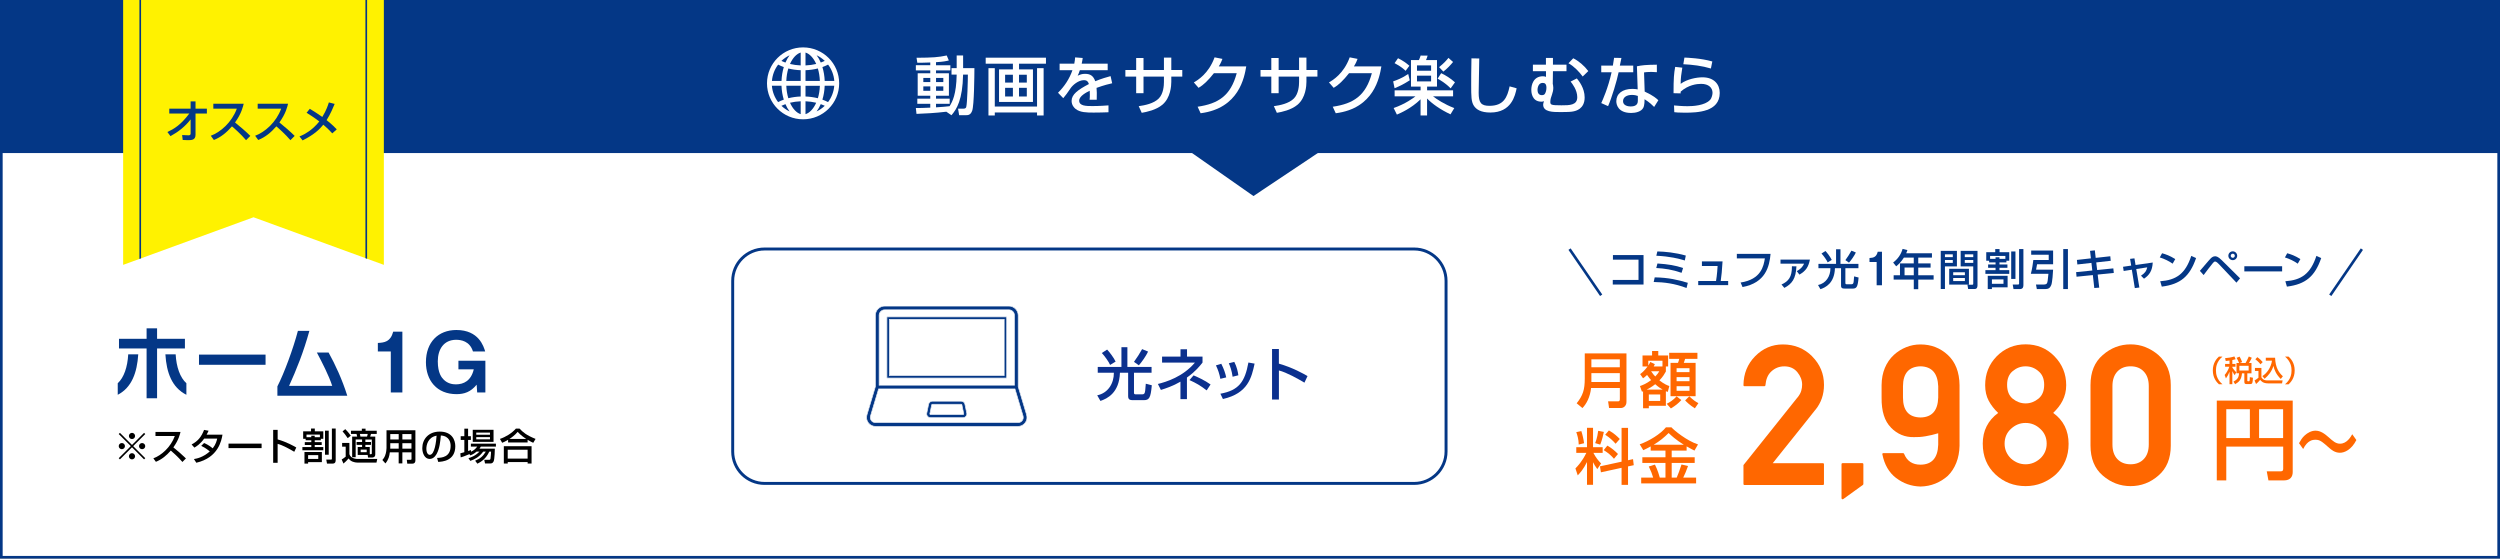 <?xml version="1.0" encoding="UTF-8"?>
<svg xmlns="http://www.w3.org/2000/svg" width="940" height="210" viewBox="0 0 940 210">
  <rect x="0" y="0" width="940" height="210" fill="#808080" stroke="none"/>
  <defs>
    <style>
      .cls-1 {
        fill: #fff;
      }

      .cls-2 {
        fill: #ff6700;
      }

      .cls-3 {
        fill: #0b308e;
      }

      .cls-4 {
        stroke: #043786;
        stroke-miterlimit: 10;
      }

      .cls-4, .cls-5, .cls-6 {
        fill: none;
      }

      .cls-7 {
        fill: #fff200;
      }

      .cls-8 {
        fill: #043786;
      }

      .cls-6 {
        stroke: #fff;
        stroke-width: .26px;
      }
    </style>
  </defs>
  <g id="_イヤー_1" data-name="レイヤー 1">
    <g>
      <rect class="cls-1" x=".5" y=".51" width="939" height="209"/>
      <path class="cls-8" d="M939,1.01V209.02H1V1.01H939m1-1H0V210.01H940V.01h0Z"/>
    </g>
    <rect class="cls-8" y=".01" width="940" height="57.54"/>
    <polygon class="cls-8" points="442.13 53.29 501.87 53.29 471.3 73.71 442.13 53.29"/>
    <rect id="_スライス_" data-name="&amp;lt;スライス&amp;gt;" class="cls-5" y=".01" width="940" height="210"/>
    <g>
      <path class="cls-2" d="M655.97,182.36c-.29,0-.43-.14-.43-.43v-7.06l20.28-25.39v.04c.75-.94,1.23-1.8,1.45-2.59,.22-.78,.33-1.55,.33-2.3,0-1.67-.6-3.24-1.81-4.71-1.21-1.45-2.84-2.17-4.89-2.17-1.88,0-3.51,.64-4.89,1.92-.68,.63-1.19,1.37-1.54,2.23-.35,.86-.57,1.83-.67,2.92,0,.12-.04,.22-.13,.29-.08,.07-.19,.11-.31,.11h-7.39c-.29,0-.43-.14-.43-.43,.05-4.3,1.51-7.91,4.38-10.83,2.92-2.97,6.4-4.45,10.43-4.45,4.37,0,8.05,1.5,11.05,4.49h-.04c2.97,2.97,4.46,6.54,4.46,10.72,0,1.81-.27,3.49-.8,5.03-.53,1.55-1.33,2.98-2.39,4.31v-.04c-1.38,1.74-2.73,3.44-4.06,5.11-1.33,1.67-2.66,3.33-3.98,4.98-1.33,1.65-2.66,3.31-3.98,4.96-1.33,1.65-2.68,3.35-4.06,5.09h18.83c.29,0,.43,.15,.43,.43v7.35c0,.29-.15,.43-.43,.43h-29.41Z"/>
      <path class="cls-2" d="M693.06,187.65c-.15,.1-.29,.11-.43,.04-.15-.07-.22-.21-.22-.4v-12.71c0-.29,.14-.43,.43-.43h7.39c.27,0,.4,.15,.4,.43v7.35c0,.15-.05,.27-.14,.36l-7.42,5.36Z"/>
      <path class="cls-2" d="M707.48,144.76c.02-2.39,.43-4.53,1.23-6.43,.8-1.9,1.92-3.52,3.37-4.87,1.38-1.26,2.92-2.23,4.64-2.92,1.71-.69,3.51-1.03,5.4-1.03,3.98,0,7.4,1.32,10.25,3.95,2.87,2.66,4.35,6.44,4.42,11.34v22.82c-.05,2.34-.46,4.48-1.23,6.41-.77,1.93-1.83,3.56-3.19,4.89-1.38,1.23-2.93,2.2-4.65,2.9-1.73,.7-3.59,1.07-5.6,1.12-3.45-.1-6.5-1.16-9.13-3.19v.04c-1.38-1.06-2.49-2.34-3.35-3.82-.86-1.48-1.48-3.19-1.87-5.12-.05-.12-.03-.23,.05-.33,.08-.1,.2-.15,.34-.15h7.39c.17,0,.3,.1,.4,.29,1.09,2.7,3.14,4.06,6.16,4.06,4.27-.02,6.5-2.52,6.66-7.5v-4.31c-1.59,.48-3.18,.86-4.74,1.12-1.57,.27-3.04,.37-4.42,.33-3.33,.07-6.22-1.13-8.66-3.62h.04c-2.39-2.39-3.56-6.12-3.51-11.19v-4.78Zm8.04,4.71c0,4.93,2.2,7.42,6.59,7.5,4.3-.07,6.52-2.57,6.66-7.5v-4.24c-.19-4.9-2.42-7.4-6.66-7.5-4.37,.12-6.57,2.62-6.59,7.5v4.24Z"/>
      <path class="cls-2" d="M745.51,166.89c0-2.49,.49-4.7,1.47-6.63,.98-1.93,2.42-3.6,4.33-5-1.47-1.38-2.66-2.9-3.55-4.56-.89-1.67-1.34-3.62-1.34-5.87,0-4.27,1.45-7.9,4.35-10.87,2.97-2.99,6.59-4.49,10.87-4.49s7.91,1.5,10.83,4.49c2.95,3.02,4.42,6.64,4.42,10.87,0,1.11-.12,2.15-.36,3.11-.24,.97-.58,1.88-1.01,2.73-.43,.86-.95,1.67-1.56,2.43-.6,.76-1.26,1.48-1.96,2.16,3.86,2.78,5.79,6.65,5.79,11.63,0,2.32-.4,4.44-1.21,6.37-.81,1.93-2.01,3.65-3.6,5.14-1.57,1.4-3.31,2.48-5.22,3.24-1.91,.76-3.95,1.14-6.12,1.14-4.42,0-8.2-1.46-11.34-4.38-3.19-2.99-4.78-6.83-4.78-11.52Zm8.22-.07c0,1.11,.21,2.14,.63,3.08,.42,.94,1,1.76,1.72,2.46,1.62,1.47,3.46,2.21,5.54,2.21s3.92-.74,5.54-2.21c.77-.72,1.36-1.55,1.77-2.48,.41-.93,.62-1.95,.62-3.06,0-2.25-.8-4.09-2.39-5.54-1.57-1.5-3.42-2.25-5.54-2.25s-3.92,.75-5.54,2.25c-1.57,1.45-2.35,3.3-2.35,5.54Zm.94-22.13c0,2.32,.7,4.06,2.1,5.22,1.47,1.18,3.09,1.77,4.85,1.77s3.37-.59,4.82-1.77c1.45-1.18,2.17-2.92,2.17-5.22s-.72-3.96-2.17-5.14c-1.38-1.21-2.98-1.81-4.82-1.81s-3.4,.6-4.85,1.81c-1.4,1.16-2.1,2.87-2.1,5.14Z"/>
      <path class="cls-2" d="M786.03,144.76c0-4.88,1.53-8.63,4.6-11.26,3.04-2.68,6.53-4.02,10.47-4.02,1.96,0,3.81,.34,5.56,1.03s3.39,1.68,4.91,2.99c1.52,1.35,2.67,2.96,3.46,4.83,.78,1.87,1.18,4.01,1.18,6.43v22.78c0,4.85-1.55,8.61-4.64,11.26-3.04,2.66-6.53,3.98-10.47,3.98s-7.42-1.33-10.47-3.98c-3.07-2.63-4.6-6.39-4.6-11.26v-22.78Zm21.91,.43c0-2.34-.62-4.17-1.87-5.49-1.24-1.32-2.9-1.97-4.98-1.97s-3.73,.66-4.96,1.97c-1.23,1.32-1.85,3.15-1.85,5.49v21.91c0,2.37,.62,4.2,1.85,5.51,1.23,1.3,2.88,1.96,4.96,1.96s3.74-.65,4.98-1.96c1.24-1.3,1.87-3.14,1.87-5.51v-21.91Z"/>
    </g>
    <g>
      <path class="cls-2" d="M609.05,145.88h-10.8c-.37,3.46-1.76,6-3.25,7.55l-2.17-1.79c2.33-2.93,3.04-5.06,3.04-9.29v-9.48h15.68v18.26c0,1.37-.96,2.29-2.17,2.29h-4.37l-.37-2.52h3.85c.18,0,.57-.11,.57-.76v-4.28Zm-10.69-7.78h10.69v-2.98h-10.69v2.98Zm0,5.54h10.69v-3.34h-10.69v3.34Z"/>
      <path class="cls-2" d="M616.62,145.15c.82-.27,2.36-.85,4.21-2.22-.39-.43-.92-1.05-1.53-1.95-.71,.71-1.12,.98-1.51,1.26l-1.1-1.58c.48-.34,1.49-1.08,2.82-2.88h-1.92v-4.12h3.59v-1.69h2.33v1.69h3.71v4.12h-.85v1.9c-.46,.82-1.1,1.99-2.43,3.34,1.83,1.44,3.02,1.88,3.73,2.13l-.59,2.22c-.23-.09-.46-.16-.71-.27v5.49h-6.41v.92h-2.17v-6.39c-.11,.05-.3,.14-.41,.18l-.76-2.15Zm8.56,1.35c-.69-.39-1.6-.96-2.82-2.04-1.44,1.14-2.61,1.74-3.23,2.04h6.04Zm-.09-8.72v-2.15h-5.33v1.81c.39-.57,.53-.87,.73-1.35l1.74,.82c-.21,.46-.3,.62-.43,.87h3.3Zm-5.13,10.53v2.45h4.28v-2.45h-4.28Zm.85-8.72c.71,1.08,1.21,1.6,1.58,1.97,.78-.8,1.14-1.37,1.51-1.97h-3.09Zm11.38,10.83c-1.3,1.4-2.2,2.08-3.94,3.16l-1.56-1.76c1.17-.57,2.47-1.42,3.71-2.79l1.79,1.4Zm6.04-17.76v2.27h-4.62c-.11,.44-.21,.69-.5,1.51h4.44v12.54h-9.43v-12.54h2.79c.18-.39,.39-1.03,.48-1.51h-3.78v-2.27h10.62Zm-7.83,5.77v1.49h4.85v-1.49h-4.85Zm0,3.36v1.53h4.85v-1.53h-4.85Zm0,3.41v1.74h4.85v-1.74h-4.85Zm6.87,8.33c-2.04-1.28-3.18-2.47-3.66-2.98l1.56-1.53c1.51,1.42,2.4,2.01,3.43,2.56l-1.33,1.95Z"/>
      <path class="cls-2" d="M596.71,173.73c-1.37,2.77-2.7,4.19-3.48,5.01l-.87-2.61c.85-.89,2.54-2.61,4.1-5.84h-3.78v-2.15h4.03v-7.28h2.27v7.28h3.62v2.15h-3.48c.94,1.81,1.79,2.82,2.88,3.98l-1.42,2.11c-.76-1.08-1.21-1.74-1.6-2.59v8.49h-2.27v-8.56Zm-2.13-11.63c.46,1.35,.89,3.32,1.03,4.55l-2.01,.5c-.02-1.97-.55-3.64-.92-4.67l1.9-.39Zm8.47,.3c-.21,1.08-.73,3.25-1.37,4.78l-1.9-.57c.25-.64,.78-1.92,1.14-4.62l2.13,.41Zm6.66,11.17v-12.7h2.43v12.18l1.88-.41,.27,2.27-2.15,.46v6.94h-2.43v-6.41l-7.76,1.69-.37-2.24,8.12-1.76Zm-5.36-6.02c1.56,.85,3.02,2.11,4.01,3.16l-1.51,1.79c-1.21-1.42-2.22-2.22-3.85-3.25l1.35-1.69Zm.59-5.72c1.95,1.12,3.07,2.17,4.1,3.23l-1.58,1.79c-.96-1.12-2.17-2.27-3.91-3.39l1.4-1.62Z"/>
      <path class="cls-2" d="M620.67,167.85c-1.19,.66-2.01,1.05-2.79,1.42l-1.35-2.2c3.66-1.3,7.81-3.87,9.86-6.39h2.08c1.01,1.17,5.81,5.06,9.98,6.43l-1.33,2.31c-.64-.32-1.33-.66-2.95-1.58v1.58h-5.61v2.52h8.65v2.13h-8.65v5.52h1.88c.37-.82,1.33-3.32,1.81-4.94l2.45,.57c-.78,2.15-.96,2.59-1.81,4.37h4.85v2.17h-20.65v-2.17h4.51c-.46-1.53-.78-2.33-1.65-4.19l2.31-.71c1.03,1.99,1.72,4.46,1.83,4.9h2.13v-5.52h-8.7v-2.13h8.7v-2.52h-5.56v-1.58Zm12.45-.62c-2.98-1.83-4.85-3.59-5.72-4.42-1.72,1.69-3.23,2.98-5.63,4.42h11.35Z"/>
    </g>
    <g>
      <path class="cls-2" d="M835.65,134.07c-2.21,1.88-2.45,3.94-2.45,5.21s.24,3.33,2.45,5.21h-1.34c-.78-.74-2.29-2.31-2.29-5.21s1.51-4.48,2.29-5.21h1.34Z"/>
      <path class="cls-2" d="M838.3,135.56c-.45,.08-.86,.12-1.42,.18l-.25-1.07c.91-.07,2.28-.24,3.5-.65l.46,1.03c-.33,.11-.58,.2-1.23,.33v1.45h1.18v1.06h-1.18v.26c.55,.91,1.13,1.49,1.46,1.82l-.55,1.11c-.26-.35-.52-.68-.91-1.54v4.92h-1.06v-4.68c-.4,1.03-.77,1.67-1.35,2.51l-.48-1.3c.66-.76,1.27-1.72,1.76-3.1h-1.6v-1.06h1.67v-1.28Zm3.6,.94c-.2-.52-.52-1.24-.94-1.95l1.13-.46c.4,.66,.62,1.2,.95,2.05l-.87,.36h2.15c.26-.46,.78-1.35,1.23-2.46l1.12,.47c-.14,.32-.4,.9-1.06,1.99h.95v3.87h-1.57v2.75c0,.21,.14,.23,.33,.23h.23c.15,0,.2-.01,.27-.13,.09-.15,.09-.29,.12-1.42l1.17,.23c-.12,1.9-.14,2.38-1.03,2.38h-1.32c-.55,0-.89-.09-.89-.84v-3.2h-.88c-.22,2.33-1,3.16-2.57,4.1l-.64-.97c1.46-.77,2.04-1.61,2.09-3.14h-.95v-3.87h.98Zm.11,1.03v1.79h3.48v-1.79h-3.48Z"/>
      <path class="cls-2" d="M847.87,138.35h2.42v3.52c.73,1.16,1.65,1.16,2.33,1.16h5.64l-.21,1.12h-5.18c-2,0-2.67-.85-3.05-1.33-.45,.56-1.06,1.18-1.54,1.57l-.57-1.34c.53-.3,1-.63,1.47-1.02v-2.57h-1.32v-1.1Zm.9-4.06c.79,.57,1.36,1.07,2.01,1.85l-.83,.84c-.74-.95-1.58-1.63-1.95-1.91l.76-.77Zm1.86,7.12c1.69-1.01,3.28-3.22,3.64-5.81h-2.33v-1.09h3.49c.14,3.84,1.49,5.65,2.93,6.96l-.79,1.02c-1.74-1.73-2.41-3.36-2.76-4.92-.57,1.99-1.86,3.61-3.32,4.85l-.85-1.02Z"/>
      <path class="cls-2" d="M859.17,144.5c2.21-1.88,2.45-3.94,2.45-5.21s-.24-3.33-2.45-5.21h1.34c.78,.74,2.29,2.31,2.29,5.21s-1.51,4.48-2.29,5.21h-1.34Z"/>
    </g>
    <g>
      <g>
        <path class="cls-1" d="M355.88,42c-4.37,.53-8.28,.7-11.28,.82l-.24-2.21c1.39,0,2.9,0,5.42-.14v-1.44h-4.87v-1.94h4.87v-1.1h-4.73v-8.45h4.73v-1.08h-5.42v-1.94h5.42v-1.03c-2.28,.1-3.7,.1-4.87,.1l-.29-1.87c6.12-.05,8.06-.17,11.35-.86l.79,1.87c-.96,.24-2.06,.5-4.82,.65v1.15h5.4v1.94h-5.4v1.08h4.85v8.45h-4.85v1.1h5.14v1.94h-5.14v1.32c2.42-.14,3.79-.29,5.11-.43,1.06-1.73,2.52-4.37,2.66-11.88h-1.94v-2.42h1.94v-4.78h2.42v4.78h4.25c-.02,2.86-.1,13.97-.84,16.01-.62,1.68-1.58,1.68-2.62,1.68h-2.28l-.41-2.45h1.97c.89,0,1.03-.43,1.1-.62,.41-1.37,.62-10.34,.62-12.19h-1.8c-.19,9.48-2.38,12.96-4.37,15.27l-1.9-1.3Zm-8.71-12.7v1.56h2.62v-1.56h-2.62Zm0,3.19v1.66h2.62v-1.66h-2.62Zm4.78-3.19v1.56h2.74v-1.56h-2.74Zm0,3.19v1.66h2.74v-1.66h-2.74Z"/>
        <path class="cls-1" d="M393.29,23.95h-10.13v2.14h5.23v12.24h-12.75v-12.24h5.21v-2.14h-10.23v-2.26h22.66v2.26Zm-21.63,1.68h2.38v14.43h15.89v-14.43h2.47v17.79h-2.47v-1.13h-15.89v1.13h-2.38V25.63Zm6.26,2.47v2.95h2.93v-2.95h-2.93Zm0,4.92v3.26h2.93v-3.26h-2.93Zm5.23-4.92v2.95h2.93v-2.95h-2.93Zm0,4.92v3.26h2.93v-3.26h-2.93Z"/>
        <path class="cls-1" d="M407.1,21.79c-.07,.55-.14,1.01-.38,2.14h9.77v2.47h-10.47c-.29,.98-.58,1.56-.82,2.06,.94-.41,1.58-.7,2.78-.7,2.09,0,3.14,.84,3.84,2.78,2.35-.98,4.46-1.56,5.76-1.92l.6,2.69c-1.1,.24-2.93,.67-5.88,1.73,.12,1.1,.12,2.33,.07,4.46h-2.69c.07-.62,.1-.98,.1-1.8,0-.67-.02-1.15-.05-1.58-1.08,.53-3.96,1.94-3.96,3.72,0,2.04,2.71,2.04,5.02,2.04,.31,0,2.74,0,6-.26v2.59c-1.8,.07-3.82,.12-5.62,.12-2.62,0-5.09-.05-6.74-1.37-.46-.36-1.51-1.37-1.51-3.02,0-2.45,2.38-4.18,6.5-6.34-.24-.74-.6-1.46-1.87-1.46-2.14,0-4.25,1.92-4.99,3-1.49,2.18-1.66,2.42-2.78,3.77l-1.97-2.04c2.42-2.38,4.32-5.26,5.42-8.47h-4.82v-2.47h5.52c.22-1.1,.26-1.66,.31-2.35l2.86,.22Z"/>
        <path class="cls-1" d="M437.65,21.65h2.76v4.66h4.13v2.5h-4.13v1.97c0,1.49-.26,5.98-3.34,8.59-2.4,2.02-5.98,2.74-7.78,3.05l-1.13-2.5c2.33-.34,5.62-.96,7.54-2.9,1.78-1.8,1.94-4.94,1.94-6.22v-1.99h-7.68v6.24h-2.76v-6.24h-4.06v-2.5h4.06v-4.51h2.76v4.51h7.68v-4.66Z"/>
        <path class="cls-1" d="M468.59,24.96c-.7,4.03-2.66,15.77-17.16,17.62l-1.13-2.45c7.82-1.15,12.43-4.13,14.71-12.62h-8.57c-2.16,2.74-3.98,4.49-5.78,5.52l-1.78-2.04c1.44-.84,5.57-3.29,7.8-9.43l2.95,.58c-.29,.77-.53,1.44-1.37,2.83h10.32Z"/>
        <path class="cls-1" d="M488.46,21.65h2.76v4.66h4.13v2.5h-4.13v1.97c0,1.49-.26,5.98-3.34,8.59-2.4,2.02-5.98,2.74-7.78,3.05l-1.13-2.5c2.33-.34,5.62-.96,7.54-2.9,1.78-1.8,1.94-4.94,1.94-6.22v-1.99h-7.68v6.24h-2.76v-6.24h-4.06v-2.5h4.06v-4.51h2.76v4.51h7.68v-4.66Z"/>
        <path class="cls-1" d="M519.4,24.96c-.7,4.03-2.66,15.77-17.16,17.62l-1.13-2.45c7.82-1.15,12.43-4.13,14.71-12.62h-8.57c-2.16,2.74-3.98,4.49-5.78,5.52l-1.78-2.04c1.44-.84,5.57-3.29,7.8-9.43l2.95,.58c-.29,.77-.53,1.44-1.37,2.83h10.32Z"/>
        <path class="cls-1" d="M530.07,30.19c-2.18,1.37-3.38,2.02-5.71,2.98l-.53-2.57c1.22-.43,3.41-1.22,5.66-2.78l.58,2.38Zm4.06,2.38h-3.6v-9.98h2.98c.22-.43,.43-1.06,.65-1.7l2.62,.02c-.17,.62-.31,1.01-.6,1.68h4.13v9.98h-3.72v1.39h9.77v2.26h-7.54c1.39,1.08,4.22,2.98,7.99,4.42l-1.42,2.35c-3.94-1.85-6.94-4.03-8.81-5.95v6.38h-2.45v-6.07c-3.58,3.48-7.56,5.16-8.9,5.74l-1.22-2.47c4.44-1.54,7.51-3.84,8.19-4.39h-7.82v-2.26h9.77v-1.39Zm-8.47-10.68c1.85,.91,3.05,1.78,4.27,2.83l-1.42,1.92c-.62-.6-1.7-1.61-4.15-2.9l1.3-1.85Zm7.13,2.71v1.99h5.3v-1.99h-5.3Zm0,3.86v2.14h5.3v-2.14h-5.3Zm9.1-.94c1.58,.74,3.5,1.9,5.18,3.43l-1.63,2.28c-1.92-1.99-3.98-3.14-4.9-3.65l1.34-2.06Zm4.46-4.22c-.86,1.1-2.45,2.74-3.65,3.62l-1.61-1.68c1.82-1.44,2.76-2.52,3.53-3.48l1.73,1.54Z"/>
        <path class="cls-1" d="M556.2,21.98c-.02,2.04-.22,12.29-.22,12.91,0,3.72,.89,4.9,4.03,4.9,5.42,0,6.72-3.22,7.61-7.32l2.64,.74c-.58,2.71-1.92,9.1-9.89,9.1-3.6,0-5.3-1.18-6.19-2.54-1.01-1.54-1.01-3.6-1.01-7.85,0-2.14,0-5.33,.1-9.98l2.93,.05Z"/>
        <path class="cls-1" d="M581.27,24.31v-2.52h2.64v2.52h5.09v2.47h-5.09l-.07,4.8s.07,.29,.1,.36c.05,.19,.1,.79,.1,1.08,0,.91-.19,1.7-.5,2.59-.31,.84-.62,1.73-.62,2.69,0,1.1,.26,1.3,4.18,1.3,3.02,0,5.95,0,5.95-3.05,0-2.69-1.82-5.02-2.5-5.88l2.35-1.18c.72,.89,2.93,3.6,2.93,7.15,0,4.42-3.43,5.09-4.32,5.26-.65,.12-1.18,.24-4.92,.24-2.64,0-6.36,0-6.36-2.78,0-.38,.1-.7,.31-1.3-.46,.14-.65,.17-.98,.17-3.79,0-3.79-3.94-3.79-4.46,0-1.75,.72-5.09,4.37-5.09,.62,0,.86,.1,1.15,.24v-2.14h-4.92v-2.47h4.92Zm-3.17,9.48c0,1.1,.48,1.99,1.61,1.99,.82,0,1.08-.26,1.34-.82,.36-.77,.41-1.58,.41-1.92,0-1.54-.62-1.87-1.44-1.87-1.78,0-1.92,2.26-1.92,2.62Zm16.99-5.02c-1.37-1.85-3.29-3.86-5.35-4.99l1.8-1.87c2.02,.98,4.22,2.88,5.66,4.82l-2.11,2.04Z"/>
        <path class="cls-1" d="M609.66,21.79c-.07,.34-.55,2.69-.6,2.88h5.04v2.5h-5.5c-.62,3.14-2.64,9.77-3.96,12.74l-2.57-1.15c.5-1.06,2.57-5.64,3.89-11.59h-3.89v-2.5h4.37c.19-1.06,.31-1.9,.46-2.93l2.76,.05Zm13.32,5.35c-.79-.07-1.3-.1-2.06-.1-1.49,0-2.14,.1-2.76,.19l.24,7.2c3.41,1.58,4.54,2.69,5.14,3.26l-1.58,2.52c-.55-.55-1.7-1.73-3.6-2.9,0,.5,0,2.33-.5,3.24-.77,1.44-2.86,1.92-4.51,1.92-5.06,0-5.62-3.24-5.62-4.42,0-2.81,2.3-4.63,6.05-4.63,.96,0,1.51,.1,1.99,.19l-.29-8.69c1.82-.38,3.26-.55,7.49-.6l.02,2.81Zm-7.15,8.93c-.58-.19-1.22-.38-2.23-.38-1.99,0-3.34,.89-3.34,2.35,0,1.68,1.9,1.99,2.88,1.99,2.69,0,2.69-1.61,2.69-2.28v-1.68Z"/>
        <path class="cls-1" d="M632.55,25.42c-.41,2.64-.6,3.82-.62,6.1,2.42-1.8,6.05-2.45,8.21-2.45,4.34,0,6.48,2.64,6.48,5.86,0,7.2-8.42,7.44-13.2,7.44-2.35,0-3.29-.12-3.89-.19l-.1-2.54c.84,.07,3.05,.29,5.09,.29s6.48-.24,8.45-2.35c.74-.79,.94-2.21,.94-2.69,0-1.9-1.46-3.36-4.3-3.36-1.61,0-4.82,.38-7.68,2.93-.02,.26-.02,.38-.02,.65l-2.66-.07c0-5.64,.17-7.44,.62-9.89l2.69,.29Zm10.75,.34c-3.36-1.01-6.86-1.44-10.37-1.61l.41-2.5c1.18,.05,6.24,.24,10.49,1.46l-.53,2.64Z"/>
      </g>
      <path class="cls-1" d="M301.96,17.82c-7.49,0-13.57,6.05-13.57,13.52s6.08,13.52,13.57,13.52,13.57-6.05,13.57-13.52-6.08-13.52-13.57-13.52Zm9.39,20.57c-.67-.35-1.38-.66-2.13-.93,.49-1.58,.79-3.35,.86-5.22h3.6c-.18,2.3-1.02,4.41-2.34,6.15Zm-21.11-6.15h3.6c.07,1.87,.38,3.63,.86,5.22-.75,.27-1.46,.58-2.13,.93-1.32-1.74-2.16-3.85-2.34-6.15Zm2.34-7.95c.67,.35,1.38,.66,2.13,.93-.49,1.58-.79,3.35-.86,5.22h-3.6c.18-2.3,1.02-4.41,2.34-6.15Zm8.48,.31c-1.4-.06-2.75-.24-4.02-.55,1.03-2.32,2.51-3.85,4.02-4.29v4.84Zm0,1.8v4.04h-5.41c.07-1.73,.34-3.31,.76-4.69,1.46,.37,3.03,.59,4.65,.65Zm0,5.84v4.04c-1.62,.06-3.18,.28-4.65,.65-.42-1.38-.69-2.96-.76-4.69h5.41Zm0,5.84v4.84c-1.51-.44-2.99-1.97-4.02-4.29,1.27-.31,2.62-.49,4.02-.55Zm1.81,0c1.4,.06,2.75,.24,4.02,.55-1.03,2.32-2.51,3.85-4.02,4.29v-4.84Zm0-1.8v-4.03h5.41c-.07,1.73-.34,3.31-.76,4.69-1.47-.37-3.03-.59-4.64-.66Zm0-5.84v-4.04c1.61-.06,3.18-.28,4.64-.66,.42,1.38,.69,2.96,.76,4.69h-5.41Zm0-5.84v-4.84c1.51,.44,2.99,1.97,4.02,4.29-1.27,.31-2.62,.49-4.02,.55Zm4.17-3.83c1.14,.54,2.18,1.27,3.08,2.13-.48,.23-.98,.44-1.51,.62-.44-1.04-.97-1.97-1.57-2.76Zm-11.72,2.76c-.52-.19-1.03-.39-1.51-.62,.9-.86,1.94-1.59,3.08-2.13-.6,.79-1.13,1.72-1.57,2.76Zm0,15.62c.44,1.04,.97,1.97,1.57,2.76-1.14-.55-2.18-1.27-3.08-2.13,.48-.23,.99-.44,1.51-.62Zm13.29,0c.52,.19,1.03,.39,1.51,.62-.9,.86-1.94,1.59-3.08,2.13,.6-.79,1.13-1.72,1.57-2.76Zm1.48-8.71c-.07-1.87-.38-3.63-.86-5.22,.75-.27,1.46-.58,2.13-.93,1.32,1.74,2.16,3.85,2.34,6.15h-3.6Z"/>
    </g>
    <g>
      <path class="cls-2" d="M858.48,167.92h-21.4v12.7h-3.57v-30h28.55v26.9c0,1.69-.89,3.11-3.27,3.11h-5.86l-.63-3.41h5.19c.73,0,.99-.26,.99-.93v-8.37Zm-21.4-3.21h8.87v-10.85h-8.87v10.85Zm12.34,0h9.03v-10.85h-9.03v10.85Z"/>
      <path class="cls-2" d="M886,165.45c-1.87,3.68-4.47,4.79-6.2,4.79-1.94,0-3.33-1.23-3.95-1.78-2.98-2.6-3.57-3.12-5.37-3.12-.8,0-2.89,.19-4.49,3.49l-1.56-2.19c.59-1.04,1.18-2.08,2.15-2.93,1.02-.93,2.48-1.78,4.04-1.78,1.92,0,3.5,1.19,5.04,2.56,1.54,1.37,2.63,2.34,4.19,2.34,2.6,0,4.07-2.64,4.59-3.56l1.56,2.19Z"/>
    </g>
    <g>
      <rect class="cls-1" x="275.5" y="93.62" width="268.22" height="88.15" rx="11.99" ry="11.99"/>
      <path class="cls-8" d="M531.73,94.18c6.3,0,11.43,5.13,11.43,11.43v64.17c0,6.3-5.13,11.43-11.43,11.43h-244.25c-6.3,0-11.43-5.13-11.43-11.43V105.61c0-6.3,5.13-11.43,11.43-11.43h244.25m0-1.11h-244.25c-6.93,0-12.54,5.62-12.54,12.54v64.17c0,6.93,5.62,12.54,12.54,12.54h244.25c6.93,0,12.54-5.62,12.54-12.54V105.61c0-6.93-5.62-12.54-12.54-12.54h0Z"/>
    </g>
    <g>
      <g>
        <path class="cls-3" d="M412.75,137.96h8.91v-7.41h2.24v7.41h9.09v2.2h-6.61v7.51c0,.26,.04,.6,.58,.6h2.56c.43,0,.67-.17,.8-.39,.26-.39,.3-1.12,.5-3.6l2.26,.58c-.43,4.87-1.01,5.6-3.06,5.6h-3.64c-1.29,0-2.2,0-2.2-1.51v-8.81h-3.08c-.26,7.64-4.82,9.75-7.34,10.61l-1.21-2.11c4.05-.84,6.29-4.44,6.27-8.5h-6.07v-2.2Zm4.65-.75c-.41-1.03-2.02-3.34-3.12-4.48l2-1.29c.8,.8,2.58,3.16,3.19,4.52l-2.07,1.25Zm8.98-1.16c1.31-1.85,1.96-2.82,3.06-4.78l2.24,.93c-.73,1.59-2.43,4.03-3.47,5.15l-1.83-1.29Z"/>
        <path class="cls-3" d="M446.3,150.08h-2.45v-6.57c-2.84,1.66-5.6,2.56-7.36,3.1l-1.12-2.24c3.06-.75,9.41-2.67,13.91-8.03h-12.34v-2.26h6.93v-2.76h2.45v2.76h5.83v2.24c-.95,1.21-2.61,3.34-5.86,5.64v8.12Zm7.41-3.29c-2.33-1.81-3.85-2.69-6.46-3.88l1.53-1.77c1.21,.5,4.2,1.83,6.39,3.42l-1.46,2.22Z"/>
        <path class="cls-3" d="M458.85,142.44c-.32-1.79-.86-3.4-1.66-5.06l2.02-.6c1.01,2.07,1.44,3.32,1.85,5.12l-2.22,.54Zm.02,5.6c6.85-1.27,9.19-4.35,10.53-11.73l2.33,.41c-1.14,5.23-2.45,11.17-11.91,13.31l-.95-1.98Zm4.59-6.39c-.34-2.41-.93-3.9-1.42-5.06l2.05-.52c.97,1.87,1.36,3.75,1.53,5.04l-2.15,.54Z"/>
        <path class="cls-3" d="M480.86,131.22v5.51c5.23,1.49,9.32,3.83,10.77,4.67l-1.16,2.48c-2.41-1.44-6.65-3.83-9.6-4.59v10.94h-2.58v-19.01h2.58Z"/>
      </g>
      <g>
        <g>
          <path class="cls-8" d="M333.47,142.16h45.05v-23.02h-45.05v23.02Zm.95-22.08h43.15v21.13h-43.15v-21.13Z"/>
          <path class="cls-8" d="M386.02,155.99l-3.17-10.6v-26.79c0-1.95-1.58-3.53-3.53-3.53h-46.66c-1.95,0-3.53,1.58-3.53,3.53v26.79l-3.17,10.6c-.31,1.03-.12,2.11,.52,2.98,.64,.86,1.63,1.36,2.7,1.36h53.61c1.07,0,2.06-.49,2.7-1.36,.64-.86,.83-1.95,.52-2.97Zm-55.47-37.39c0-1.16,.95-2.11,2.11-2.11h46.66c1.16,0,2.11,.95,2.11,2.11v26.22h-50.87v-26.22Zm53.8,39.52c-.37,.5-.94,.78-1.56,.78h-53.61c-.62,0-1.19-.29-1.56-.78-.37-.5-.48-1.13-.3-1.72l3.04-10.16h51.26l3.04,10.16c.18,.6,.07,1.22-.3,1.72Z"/>
          <path class="cls-8" d="M362.81,151.97c-.14-.65-.71-1.12-1.38-1.12h-10.89c-.66,0-1.24,.47-1.38,1.12l-.7,3.38c-.09,.42,.02,.84,.29,1.17,.27,.33,.67,.52,1.09,.52h12.29c.43,0,.82-.19,1.09-.52,.27-.33,.37-.76,.29-1.17l-.7-3.37Zm-.5,3.8s-.08,.08-.17,.08h-12.29c-.09,0-.15-.05-.17-.08-.03-.03-.06-.1-.05-.19l.7-3.38c.02-.1,.11-.18,.22-.18h10.89c.11,0,.2,.08,.22,.18l.7,3.37c.02,.09-.02,.16-.05,.19Z"/>
        </g>
        <g>
          <path class="cls-8" d="M333.47,142.16h45.05v-23.02h-45.05v23.02Zm.95-22.08h43.15v21.13h-43.15v-21.13Z"/>
          <path class="cls-8" d="M386.02,155.99l-3.17-10.6v-26.79c0-1.95-1.58-3.53-3.53-3.53h-46.66c-1.95,0-3.53,1.58-3.53,3.53v26.79l-3.17,10.6c-.31,1.03-.12,2.11,.52,2.98,.64,.86,1.63,1.36,2.7,1.36h53.61c1.07,0,2.06-.49,2.7-1.36,.64-.86,.83-1.95,.52-2.97Zm-55.47-37.39c0-1.16,.95-2.11,2.11-2.11h46.66c1.16,0,2.11,.95,2.11,2.11v26.22h-50.87v-26.22Zm53.8,39.52c-.37,.5-.94,.78-1.56,.78h-53.61c-.62,0-1.19-.29-1.56-.78-.37-.5-.48-1.13-.3-1.72l3.04-10.16h51.26l3.04,10.16c.18,.6,.07,1.22-.3,1.72Z"/>
          <path class="cls-8" d="M362.81,151.97c-.14-.65-.71-1.12-1.38-1.12h-10.89c-.66,0-1.24,.47-1.38,1.12l-.7,3.38c-.09,.42,.02,.84,.29,1.17,.27,.33,.67,.52,1.09,.52h12.29c.43,0,.82-.19,1.09-.52,.27-.33,.37-.76,.29-1.17l-.7-3.37Zm-.5,3.8s-.08,.08-.17,.08h-12.29c-.09,0-.15-.05-.17-.08-.03-.03-.06-.1-.05-.19l.7-3.38c.02-.1,.11-.18,.22-.18h10.89c.11,0,.2,.08,.22,.18l.7,3.37c.02,.09-.02,.16-.05,.19Z"/>
        </g>
        <g>
          <path class="cls-6" d="M333.47,142.16h45.05v-23.02h-45.05v23.02Zm.95-22.08h43.15v21.13h-43.15v-21.13Z"/>
          <path class="cls-6" d="M386.02,155.99l-3.17-10.6v-26.79c0-1.95-1.58-3.53-3.53-3.53h-46.66c-1.95,0-3.53,1.58-3.53,3.53v26.79l-3.17,10.6c-.31,1.03-.12,2.11,.52,2.98,.64,.86,1.63,1.36,2.7,1.36h53.61c1.07,0,2.06-.49,2.7-1.36,.64-.86,.83-1.95,.52-2.97Zm-55.47-37.39c0-1.16,.95-2.11,2.11-2.11h46.66c1.16,0,2.11,.95,2.11,2.11v26.22h-50.87v-26.22Zm53.8,39.52c-.37,.5-.94,.78-1.56,.78h-53.61c-.62,0-1.19-.29-1.56-.78-.37-.5-.48-1.13-.3-1.72l3.04-10.16h51.26l3.04,10.16c.18,.6,.07,1.22-.3,1.72Z"/>
          <path class="cls-6" d="M362.81,151.97c-.14-.65-.71-1.12-1.38-1.12h-10.89c-.66,0-1.24,.47-1.38,1.12l-.7,3.38c-.09,.42,.02,.84,.29,1.17,.27,.33,.67,.52,1.09,.52h12.29c.43,0,.82-.19,1.09-.52,.27-.33,.37-.76,.29-1.17l-.7-3.37Zm-.5,3.8s-.08,.08-.17,.08h-12.29c-.09,0-.15-.05-.17-.08-.03-.03-.06-.1-.05-.19l.7-3.38c.02-.1,.11-.18,.22-.18h10.89c.11,0,.2,.08,.22,.18l.7,3.37c.02,.09-.02,.16-.05,.19Z"/>
        </g>
      </g>
    </g>
    <polygon class="cls-7" points="144.33 99.59 95.32 81.69 46.3 99.59 46.3 46.86 46.3 .01 95.32 .01 144.33 .01 144.33 46.86 144.33 99.59"/>
    <g>
      <path class="cls-8" d="M62.94,49.64c2.55-1.19,5.05-2.69,8.24-6.95h-7.53v-1.82h8.02v-2.75h1.85v2.75h4.27v1.82h-4.27v7.97c0,2.04-1.51,2.04-2.92,2.04-.87,0-1.44-.03-1.9-.07l-.22-1.85c.71,.05,1.63,.1,2.41,.1,.2,0,.78,0,.78-.66v-5.32c-2.01,2.65-4.66,4.71-7.56,6.29l-1.17-1.55Z"/>
      <path class="cls-8" d="M79.24,51.05c3.64-1.33,7.92-5.03,9.81-10.2h-8.84v-1.85h11.42c-.24,1.02-.83,3.71-3.26,7.05,1.99,1.6,3.93,3.26,5.75,5.05l-1.6,1.61c-1.92-2.26-4.52-4.56-5.3-5.2-1.97,2.28-4.11,4.05-6.8,5.13l-1.17-1.6Z"/>
      <path class="cls-8" d="M95.92,51.05c3.64-1.33,7.92-5.03,9.81-10.2h-8.84v-1.85h11.42c-.24,1.02-.83,3.71-3.26,7.05,1.99,1.6,3.93,3.26,5.75,5.05l-1.6,1.61c-1.92-2.26-4.52-4.56-5.3-5.2-1.97,2.28-4.11,4.05-6.8,5.13l-1.17-1.6Z"/>
      <path class="cls-8" d="M124.94,50.15c-.58-.63-1.51-1.65-3.38-3.26-1.22,1.51-3.26,3.67-7.79,5.9l-1.17-1.5c.8-.32,2.86-1.1,5.39-3.4,.8-.73,1.53-1.53,2.06-2.23-2.28-1.72-3.72-2.6-4.78-3.25l1.21-1.5c1.07,.65,2.69,1.63,4.71,3.06,1.6-2.62,2.18-4.57,2.46-5.46l2.18,.56c-.49,1.19-1.55,3.79-3.03,6.1,2.16,1.72,3.2,2.81,3.82,3.47l-1.68,1.5Z"/>
    </g>
    <polygon class="cls-8" points="52.42 97.36 53.04 97.13 53.04 .01 52.42 .01 52.42 97.36"/>
    <polygon class="cls-8" points="137.4 97.06 138.03 97.32 138.03 .01 137.4 .01 137.4 97.06"/>
    <g>
      <g>
        <path class="cls-8" d="M617.97,95.91v11.07h-11.57v-1.73h9.68v-7.62h-9.62v-1.73h11.5Z"/>
        <path class="cls-8" d="M634.14,108.29c-4.46-1.7-8.4-2.18-12.35-2.26l.38-1.74c5.14,.08,8.72,.93,12.45,2.05l-.48,1.95Zm-1.87-5.71c-3.55-1.23-6.35-1.62-9.52-1.81l.45-1.7c4.14,.3,6.64,.69,9.63,1.7l-.56,1.81Zm1.23-4.64c-2.19-.67-5.57-1.54-10.72-1.78l.38-1.62c3.02,.08,6.67,.42,10.7,1.55l-.37,1.84Z"/>
        <path class="cls-8" d="M647.68,98.27c-.22,3.68-.4,5.34-.69,7.38h2.8v1.57h-11.26v-1.57h6.7c.38-2.08,.58-5.42,.59-5.63h-5.9v-1.74h7.76Z"/>
        <path class="cls-8" d="M665.73,95.47c-.42,4.66-1.81,10.85-10.54,12.46l-.72-1.7c7.76-1.18,8.66-6.24,9.12-9.07h-10.54v-1.7h12.69Z"/>
        <path class="cls-8" d="M680.53,97.6c-.56,2.75-1.46,4.21-3.94,5.66l-1.01-1.31c1.98-1.07,2.5-2.27,2.74-2.8h-8.85v-1.55h11.06Zm-10.69,9.38c2.67-1.22,3.97-2.88,3.92-6.86l1.7,.03c-.21,4.69-1.7,6.59-4.54,8.1l-1.07-1.26Z"/>
        <path class="cls-8" d="M683.74,99.22h6.62v-5.5h1.66v5.5h6.75v1.63h-4.91v5.58c0,.19,.03,.45,.43,.45h1.9c.32,0,.5-.13,.59-.29,.19-.29,.22-.83,.37-2.67l1.68,.43c-.32,3.62-.75,4.16-2.27,4.16h-2.7c-.96,0-1.63,0-1.63-1.12v-6.54h-2.29c-.19,5.68-3.58,7.25-5.46,7.89l-.9-1.57c3.01-.62,4.67-3.3,4.66-6.32h-4.51v-1.63Zm3.46-.56c-.3-.77-1.5-2.48-2.32-3.33l1.49-.96c.59,.59,1.92,2.35,2.37,3.36l-1.54,.93Zm6.67-.86c.98-1.38,1.46-2.1,2.27-3.55l1.66,.69c-.54,1.18-1.81,2.99-2.58,3.82l-1.36-.96Z"/>
        <path class="cls-8" d="M707.62,107.27h-2v-8.77h-2.69v-1.49c1.5-.08,2.61-.34,3.09-2.35h1.6v12.61Z"/>
        <path class="cls-8" d="M715.87,96.85c-1.12,1.76-2.03,2.58-2.91,3.28l-1.14-1.42c1.73-1.31,2.93-2.96,3.55-5.12l1.82,.45c-.14,.4-.26,.77-.46,1.2h9.68v1.62h-5.15v2.18h4.64v1.57h-4.64v2.9h5.78v1.62h-5.78v3.6h-1.68v-3.6h-7.57v-1.62h2.38v-4.46h5.18v-2.18h-3.71Zm.24,3.74v2.9h3.47v-2.9h-3.47Z"/>
        <path class="cls-8" d="M729.72,94.32h6.08v5.84h-4.5v8.51h-1.58v-14.35Zm1.58,1.31v1.06h2.95v-1.06h-2.95Zm0,2.14v1.06h2.95v-1.06h-2.95Zm9.02,3.3v5.93h-7.42v-5.93h7.42Zm-5.92,1.29v1.11h4.4v-1.11h-4.4Zm0,2.18v1.15h4.4v-1.15h-4.4Zm7.55-4.38h-4.74v-5.84h6.33v12.85c0,.45,0,1.5-1.07,1.5h-2.45l-.26-1.6h1.81c.19,0,.37-.06,.37-.38v-6.53Zm-3.19-4.53v1.06h3.19v-1.06h-3.19Zm0,2.14v1.06h3.19v-1.06h-3.19Z"/>
        <path class="cls-8" d="M747.9,98.03h-1.07v-3.2h3.38v-1.18h1.62v1.18h3.65v3.2h-1.07v.62h-2.61v.8h2.99v1.25h-2.99v.88h3.68v1.39h-8.97v-1.39h3.82v-.88h-2.8v-1.25h2.8v-.8h-2.42v-.62Zm-.51,5.68h7.47v4.33h-5.9v.66h-1.57v-4.99Zm2.93-6.37v-.62h1.47v.62h2.23v-1.12h-5.75v1.12h2.05Zm-1.36,7.71v1.65h4.35v-1.65h-4.35Zm7.25-10.49h1.6v10.33h-1.6v-10.33Zm2.96-.91h1.63v13.47c0,.58-.02,1.58-1.37,1.58h-2.35l-.3-1.71h1.94c.46,0,.46-.21,.46-.46v-12.88Z"/>
        <path class="cls-8" d="M763.73,94.21h8.24v5.15h-6.03c-.13,.82-.3,1.76-.37,2.03h6.4c-.02,.91-.3,4.82-.69,5.78-.45,1.09-1.01,1.53-2.34,1.53h-3.09l-.32-1.71h2.98c.37,0,.85-.11,1.06-.35,.34-.4,.4-1.22,.64-3.7h-6.61c.45-1.6,.83-4.1,.93-5.17h5.79v-2h-6.59v-1.57Zm12.05-.56h1.76v15.05h-1.76v-15.05Z"/>
        <path class="cls-8" d="M785.85,94.32l1.81-.19,.32,2.83,5.49-.61,.16,1.71-5.44,.61,.34,2.86,6.08-.62,.18,1.71-6.06,.62,.58,4.91-1.86,.14-.54-4.86-6.13,.62-.16-1.73,6.08-.61-.32-2.86-5.3,.59-.16-1.71,5.26-.59-.32-2.83Z"/>
        <path class="cls-8" d="M800.92,97.33l1.63-.19,.42,2.5,6.46-.93c-.16,3.1-1.25,4.69-3.28,6.08l-1.14-1.12c1.55-1.06,2.03-1.73,2.35-3.15l-4.13,.64,1.17,6.94-1.71,.22-1.12-6.91-3.07,.48-.24-1.58,3.07-.45-.42-2.53Z"/>
        <path class="cls-8" d="M816.91,99.14c-1.2-.88-3.18-1.86-4.83-2.35l.86-1.57c1.41,.4,2.8,.86,4.96,2.19l-.99,1.73Zm-4.67,6.61c5.98-.43,9.46-2.74,11.68-9.54l1.81,.82c-2.35,6.83-5.81,9.86-12.9,10.74l-.59-2.02Z"/>
        <path class="cls-8" d="M827.16,101.84c3.47-4.05,3.86-4.5,4.13-4.74,.4-.37,.9-.74,1.58-.74,.34,0,1.04,0,2.51,1.47l6.88,6.82-1.36,1.63-6.64-7.01c-.14-.16-.9-.94-1.36-.94-.35,0-.58,.26-.88,.61-.45,.54-2.66,3.36-3.46,4.48l-1.41-1.58Zm14.02-5.68c0,.93-.75,1.66-1.66,1.66s-1.66-.74-1.66-1.66,.75-1.66,1.66-1.66,1.66,.74,1.66,1.66Zm-2.43,0c0,.43,.34,.77,.77,.77s.77-.34,.77-.77-.35-.77-.77-.77-.77,.35-.77,.77Z"/>
        <path class="cls-8" d="M858.08,100.11v1.94h-14.21v-1.94h14.21Z"/>
        <path class="cls-8" d="M863.96,99.14c-1.2-.88-3.18-1.86-4.83-2.35l.86-1.57c1.41,.4,2.8,.86,4.96,2.19l-.99,1.73Zm-4.67,6.61c5.98-.43,9.46-2.74,11.68-9.54l1.81,.82c-2.35,6.83-5.81,9.86-12.9,10.74l-.59-2.02Z"/>
      </g>
      <line class="cls-4" x1="590.15" y1="93.67" x2="602.04" y2="111.02"/>
      <line class="cls-4" x1="876.18" y1="111.02" x2="888.07" y2="93.67"/>
    </g>
  </g>
  <g id="_イヤー_2" data-name="レイヤー 2"/>
  <g id="_イヤー_3" data-name="レイヤー 3">
    <g>
      <g>
        <path class="cls-8" d="M44.27,148.44v-4.35c2.35-2.12,3.68-6.12,3.94-10.85h3.77c-.44,6.81-2.41,12.47-7.71,15.2Zm14.79-17.43v18.73h-3.94v-18.73h-10.38v-3.62h10.38v-3.94h3.94v3.94h10.47v3.62h-10.47Zm3.13,2.23h3.86c.26,4.73,1.65,8.73,4.03,10.85v4.35c-5.45-2.73-7.48-8.38-7.89-15.2Z"/>
        <path class="cls-8" d="M74.82,137.16v-3.83h25.03v3.83h-25.03Z"/>
        <path class="cls-8" d="M104.3,148.79v-3.51c2.52-4.87,6.03-14.41,7.71-20.88h4.32c-2.23,8.09-4.87,14.59-7.63,20.68h16.21c-1.28-3.92-3.74-8.7-5.77-12.53h4.41c2.49,4.49,5.13,10.15,7.02,16.24h-26.27Z"/>
        <path class="cls-8" d="M151.29,147.57h-4.35v-15.43h-4.87v-3.19c2.44-.12,4.76-.41,5.77-4.23h3.45v22.85Z"/>
        <path class="cls-8" d="M182.5,135.65v11.92h-3.08l-.2-2.93c-2.26,2.78-4.7,3.56-7.56,3.56-7.42,0-11.51-5.13-11.51-12.03,0-7.48,4.61-12.09,11.45-12.09,8.44,0,10.27,6.2,10.82,8.06h-4.59c-1.22-3.95-4.58-4.38-6.32-4.38-4.64,0-6.9,3.57-6.9,8.09s1.51,6.18,2.23,6.9c1.45,1.45,3.25,1.77,4.55,1.77,2.99,0,5.74-1.36,6.75-5.66h-5.77v-3.22h10.12Z"/>
      </g>
      <g>
        <path d="M45.09,172.73l-.45-.45,4.55-4.54-4.55-4.54,.45-.45,4.54,4.55,4.54-4.55,.45,.45-4.55,4.54,4.55,4.54-.45,.45-4.54-4.55-4.54,4.55Zm1.89-4.99c0,.63-.52,1.16-1.16,1.16s-1.18-.52-1.18-1.16,.53-1.16,1.18-1.16,1.16,.53,1.16,1.16Zm3.81-3.81c0,.62-.5,1.16-1.16,1.16s-1.16-.53-1.16-1.16,.53-1.18,1.16-1.18,1.16,.53,1.16,1.18Zm0,7.62c0,.63-.5,1.18-1.16,1.18s-1.16-.53-1.16-1.18,.53-1.16,1.16-1.16,1.16,.53,1.16,1.16Zm3.82-3.81c0,.63-.52,1.16-1.18,1.16s-1.16-.52-1.16-1.16,.53-1.16,1.16-1.16,1.18,.53,1.18,1.16Z"/>
        <path d="M57.66,172.33c3-1.09,6.53-4.15,8.08-8.4h-7.28v-1.53h9.41c-.2,.84-.69,3.05-2.69,5.81,1.64,1.32,3.24,2.69,4.73,4.16l-1.32,1.33c-1.58-1.86-3.73-3.75-4.37-4.29-1.62,1.88-3.39,3.33-5.6,4.23l-.97-1.32Z"/>
        <path d="M76.74,166.58c.56,.24,1.78,.76,3.25,1.99,1.22-1.57,1.53-2.98,1.67-3.66h-4.89c-1.5,2.1-3,3-3.68,3.39l-1.05-1.18c2.44-1.27,3.73-2.97,4.69-5.48l1.69,.32c-.18,.41-.32,.73-.74,1.48h5.97c-.36,2.17-1.55,8.63-9.83,10.55l-.91-1.39c1.04-.17,3.31-.55,5.97-2.86-1.43-1.23-2.59-1.79-3.22-2.1l1.09-1.08Z"/>
        <path d="M98.36,166.8v1.69h-12.44v-1.69h12.44Z"/>
        <path d="M104.4,161.63v3.59c3.4,.97,6.07,2.49,7,3.04l-.76,1.61c-1.57-.94-4.33-2.49-6.25-2.98v7.12h-1.68v-12.37h1.68Z"/>
        <path d="M114.93,164.98h-.94v-2.8h2.96v-1.04h1.42v1.04h3.19v2.8h-.94v.55h-2.28v.7h2.62v1.09h-2.62v.77h3.22v1.22h-7.86v-1.22h3.35v-.77h-2.45v-1.09h2.45v-.7h-2.12v-.55Zm-.45,4.97h6.54v3.8h-5.17v.57h-1.37v-4.37Zm2.56-5.57v-.55h1.29v.55h1.95v-.98h-5.03v.98h1.79Zm-1.19,6.75v1.44h3.81v-1.44h-3.81Zm6.35-9.19h1.4v9.05h-1.4v-9.05Zm2.59-.8h1.43v11.79c0,.5-.01,1.39-1.21,1.39h-2.06l-.27-1.5h1.7c.41,0,.41-.18,.41-.41v-11.28Z"/>
        <path d="M128.64,166.54h2.73v4.22c.48,1.81,2.96,1.81,3.12,1.81h7.35l-.28,1.37h-7.07c-1.01,0-1.88-.35-2.03-.41-.7-.28-1.13-.81-1.4-1.15-.87,.99-.94,1.08-1.92,1.92l-.67-1.54c.11-.07,1.08-.64,1.51-1.05v-3.75h-1.34v-1.41Zm1.18-5.18c.41,.39,1.34,1.36,2.07,2.47l-1.16,.91c-.67-1.06-1.34-1.88-1.93-2.54l1.02-.84Zm8.43,9.69h-3.75v-2.98h1.64v-.8h-2.07v-1.08h2.07v-.94h-2.41v6.67h-1.32v-7.75h1.88c-.08-.38-.21-.9-.24-1.02h-2.09v-1.19h4.09v-.77h1.4v.77h4.2v1.19h-2.16c-.14,.56-.22,.78-.31,1.02h1.92v6.71c0,1.05-.87,1.15-1.15,1.15h-1.57l-.14-.98Zm-2.93-7.9c.08,.36,.1,.43,.2,1.02h2.48c.13-.34,.2-.69,.25-1.02h-2.93Zm.29,5.91v.98h2.27v-.98h-2.27Zm3.88,1.7c.18,0,.31-.03,.31-.32v-5.18h-2.42v.94h2.12v1.08h-2.12v.8h1.65v2.69h.46Z"/>
        <path d="M154.71,170.08h-3.42v4.15h-1.39v-4.15h-3.33c-.15,1.34-.45,2.69-1.65,4.17l-1.15-1.29c.28-.34,.71-.84,1.01-1.61,.48-1.2,.55-2.54,.55-2.89v-6.68h10.86v11.36c0,.42-.14,1.2-1.2,1.2h-1.86l-.17-1.46h1.43c.13,0,.34-.03,.34-.32v-2.49Zm-7.97-3.43v1.6c0,.08-.01,.41-.01,.46h3.18v-2.06h-3.17Zm0-3.45v2.04h3.17v-2.04h-3.17Zm4.55,0v2.04h3.42v-2.04h-3.42Zm0,3.45v2.06h3.42v-2.06h-3.42Z"/>
        <path d="M164.36,172.18c1.67-.07,5.08-.22,5.08-4.57,0-1.11-.38-3.66-3.68-3.87-.22,2.33-.46,4.83-1.53,6.84-.24,.43-1.06,1.98-2.69,1.98-1.83,0-2.76-2.1-2.76-4.06,0-3.38,2.38-6.22,6.54-6.22,4.65,0,5.87,3.19,5.87,5.49,0,5.56-4.97,5.83-6.43,5.9l-.41-1.48Zm-4.05-3.47c0,1.51,.59,2.31,1.29,2.31,1.88,0,2.42-5.24,2.56-7.2-3.35,.59-3.85,3.66-3.85,4.89Z"/>
        <path d="M179.19,169.81c-1.06,.91-1.83,1.22-2.34,1.43l-.34-.49c-1.78,.77-2.63,1.04-3.29,1.23l-.14-1.53c.32-.07,1.29-.35,1.51-.42v-4.62h-1.37v-1.39h1.37v-2.84h1.41v2.84h1.05v1.39h-1.05v4.17c.63-.2,.71-.22,1.06-.36l.06,.63c1.32-.64,1.86-1.32,2.3-1.92h-2.37v-1.11h9.41v1.11h-5.66c-.18,.29-.28,.46-.52,.77h5.78c0,.15-.06,3.91-.45,4.76-.36,.8-.91,.8-1.35,.8h-1.89l-.29-1.37h1.83c.42,0,.46-.18,.53-.55,.11-.57,.18-2.21,.2-2.54h-.67c-1.16,2.56-2.94,3.81-4.47,4.55l-.85-1.12c1.88-.78,2.91-1.6,4.02-3.43h-.99c-1.54,2.12-3.36,2.96-4.85,3.49l-.69-1.02c.83-.25,2.55-.8,4.15-2.47h-1.12Zm-1.44-8.21h7.82v4.55h-7.82v-4.55Zm1.32,1.05v.81h5.16v-.81h-5.16Zm0,1.71v.83h5.16v-.83h-5.16Z"/>
        <path d="M191.05,165.36c-1.05,.63-1.68,.9-2.23,1.13l-.85-1.46c2.2-.73,4.52-2.17,6.01-3.88h1.37c1.25,1.36,2.63,2.52,6.02,3.88l-.87,1.46c-.41-.17-1.04-.46-2.12-1.11v.99h-7.34v-1.02Zm-1.62,2.42h10.44v6.5h-1.48v-.55h-7.48v.55h-1.47v-6.5Zm1.47,1.33v3.31h7.48v-3.31h-7.48Zm6.95-4.08c-.35-.21-1.96-1.25-3.21-2.65-1.11,1.32-2.35,2.19-3.08,2.65h6.29Z"/>
      </g>
    </g>
  </g>
</svg>